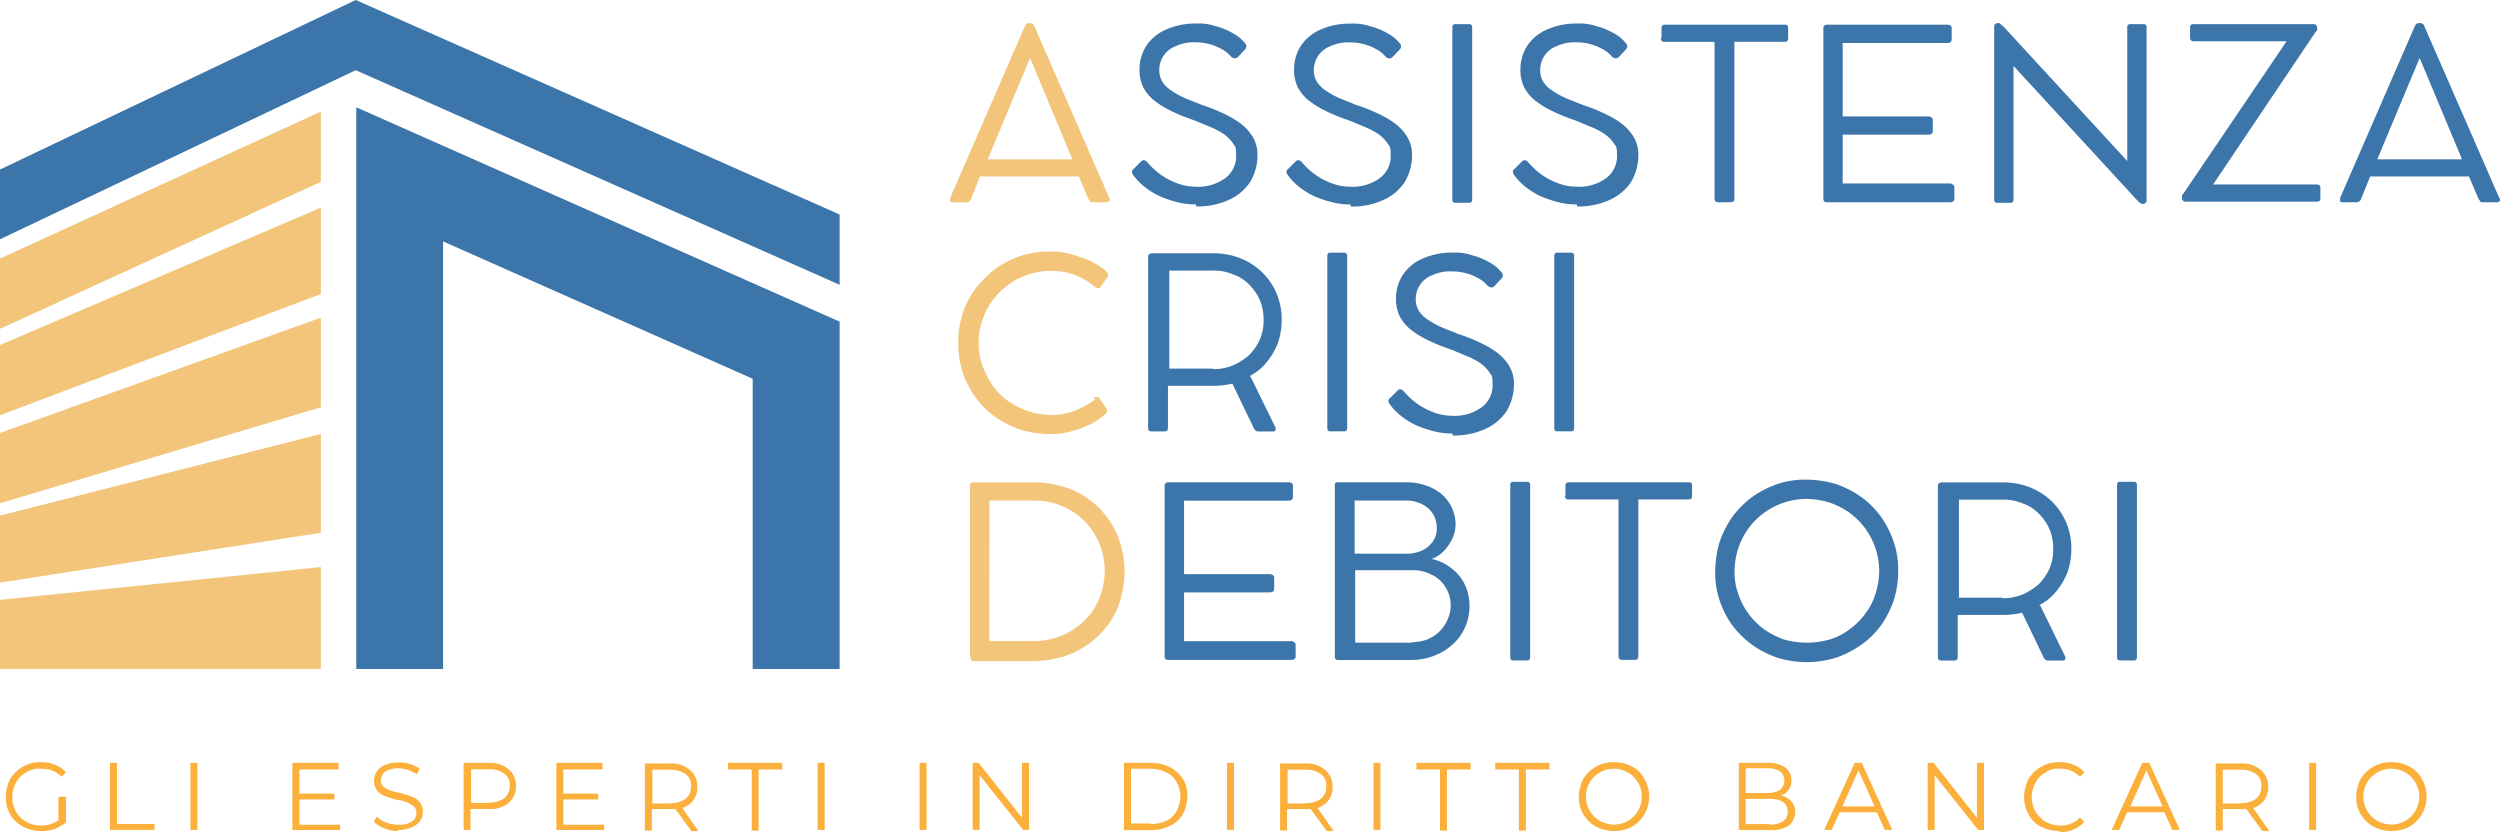 <svg xmlns="http://www.w3.org/2000/svg" xmlns:xlink="http://www.w3.org/1999/xlink" width="113.85" height="37.895" viewBox="0 0 113.85 37.895">
  <defs>
    <clipPath id="clip-path">
      <rect id="Rettangolo_43" data-name="Rettangolo 43" width="22.136" height="25.703" fill="none"/>
    </clipPath>
    <clipPath id="clip-path-2">
      <rect id="Rettangolo_44" data-name="Rettangolo 44" width="14.855" height="4.984" fill="none"/>
    </clipPath>
    <clipPath id="clip-path-3">
      <rect id="Rettangolo_45" data-name="Rettangolo 45" width="14.855" height="7.037" fill="none"/>
    </clipPath>
    <clipPath id="clip-path-4">
      <rect id="Rettangolo_46" data-name="Rettangolo 46" width="14.855" height="8.698" fill="none"/>
    </clipPath>
    <clipPath id="clip-path-5">
      <rect id="Rettangolo_47" data-name="Rettangolo 47" width="14.855" height="9.944" fill="none"/>
    </clipPath>
    <clipPath id="clip-path-6">
      <rect id="Rettangolo_48" data-name="Rettangolo 48" width="14.855" height="10.359" fill="none"/>
    </clipPath>
    <clipPath id="clip-path-7">
      <rect id="Rettangolo_49" data-name="Rettangolo 49" width="38.237" height="13.047" fill="none"/>
    </clipPath>
  </defs>
  <g id="Raggruppa_81" data-name="Raggruppa 81" transform="translate(1218 -712.892)">
    <g id="ACD_logo" data-name="ACD logo" transform="translate(-1218 712.892)">
      <g id="Layer_1" transform="translate(0 0)">
        <g id="Raggruppa_80" data-name="Raggruppa 80">
          <g id="Raggruppa_73" data-name="Raggruppa 73" transform="translate(16.101 4.764)" clip-path="url(#clip-path)">
            <path id="Tracciato_179" data-name="Tracciato 179" d="M50.313,37.215H46.354V23.948l-14.1-6.255V37.215H28.3V11.585l22.038,9.773V37.215h-.024Z" transform="translate(-28.177 -11.463)" fill="#3c75aa" fill-rule="evenodd"/>
          </g>
          <g id="Raggruppa_74" data-name="Raggruppa 74" transform="translate(0 25.483)" clip-path="url(#clip-path-2)">
            <path id="Tracciato_180" data-name="Tracciato 180" d="M3.077,48.829H17.687V44.138L3.077,45.629v3.2Z" transform="translate(-3.077 -43.796)" fill="#f2c57b" fill-rule="evenodd"/>
          </g>
          <g id="Raggruppa_75" data-name="Raggruppa 75" transform="translate(0 19.693)" clip-path="url(#clip-path-3)">
            <path id="Tracciato_181" data-name="Tracciato 181" d="M3.077,41.486l14.611-2.272v-4.5L3.077,38.432v3.054Z" transform="translate(-3.077 -34.645)" fill="#f2c57b" fill-rule="evenodd"/>
          </g>
          <g id="Raggruppa_76" data-name="Raggruppa 76" transform="translate(0 14.293)" clip-path="url(#clip-path-4)">
            <path id="Tracciato_182" data-name="Tracciato 182" d="M3.077,34.929l14.611-4.373v-4.08L3.077,31.728v3.2Z" transform="translate(-3.077 -26.304)" fill="#f2c57b" fill-rule="evenodd"/>
          </g>
          <g id="Raggruppa_77" data-name="Raggruppa 77" transform="translate(0 9.333)" clip-path="url(#clip-path-5)">
            <path id="Tracciato_183" data-name="Tracciato 183" d="M3.077,28.144l14.611-5.522V18.689L3.077,24.943v3.2Z" transform="translate(-3.077 -18.566)" fill="#f2c57b" fill-rule="evenodd"/>
          </g>
          <g id="Raggruppa_78" data-name="Raggruppa 78" transform="translate(0 4.764)" clip-path="url(#clip-path-6)">
            <path id="Tracciato_184" data-name="Tracciato 184" d="M3.077,21.784,17.687,15.09v-3.2L3.077,18.584Z" transform="translate(-3.077 -11.572)" fill="#f2c57b" fill-rule="evenodd"/>
          </g>
          <g id="Raggruppa_79" data-name="Raggruppa 79" clip-path="url(#clip-path-7)">
            <path id="Tracciato_185" data-name="Tracciato 185" d="M3.077,14.885l16.2-7.7,22.038,9.773v-3.2L19.276,3.988l-16.2,7.721v3.2Z" transform="translate(-3.077 -3.988)" fill="#3c75aa" fill-rule="evenodd"/>
          </g>
          <path id="Tracciato_186" data-name="Tracciato 186" d="M77.6,13.587q.037.11,0,.147a.207.207,0,0,1-.147.049h-.635c-.049,0-.073,0-.1-.049-.024-.024-.049-.073-.073-.1l-.44-1.026h-4.5L71.3,13.636c0,.049-.049.073-.073.1a.187.187,0,0,1-.122.049h-.611c-.073,0-.122,0-.147-.049v-.147l3.4-7.818c.049-.1.1-.147.2-.147h.049a.215.215,0,0,1,.2.171l3.4,7.794Zm-5.522-1.759h3.836L73.988,7.21l-1.93,4.618Z" transform="translate(-27.078 -4.571)" fill="#f2c57b"/>
          <path id="Tracciato_187" data-name="Tracciato 187" d="M86.132,13.894a3.1,3.1,0,0,1-.831-.1,5.2,5.2,0,0,1-.806-.269,3.457,3.457,0,0,1-.709-.44,2.643,2.643,0,0,1-.513-.538c-.024-.049-.049-.073-.049-.122a.146.146,0,0,1,.073-.147l.366-.366c.073-.049.171-.049.269.073a3.405,3.405,0,0,0,.611.562,3.186,3.186,0,0,0,.757.391,2.317,2.317,0,0,0,.782.147,2.1,2.1,0,0,0,1.393-.391,1.242,1.242,0,0,0,.489-1.051c0-.44-.049-.366-.147-.538a1.674,1.674,0,0,0-.415-.415,3.321,3.321,0,0,0-.66-.342c-.244-.1-.513-.22-.782-.318a8.6,8.6,0,0,1-.953-.391,4.452,4.452,0,0,1-.757-.464,2.015,2.015,0,0,1-.513-.611,1.806,1.806,0,0,1-.171-.831,1.963,1.963,0,0,1,.318-1.075,2.078,2.078,0,0,1,.9-.733,3.331,3.331,0,0,1,1.368-.269,2.4,2.4,0,0,1,.88.122,3.093,3.093,0,0,1,.782.318,1.788,1.788,0,0,1,.562.464.191.191,0,0,1,0,.269l-.318.342a.211.211,0,0,1-.147.073.325.325,0,0,1-.171-.073,1.406,1.406,0,0,0-.464-.366,2.241,2.241,0,0,0-.562-.22,2.461,2.461,0,0,0-.611-.073,1.95,1.95,0,0,0-.88.171,1.151,1.151,0,0,0-.757,1.075,1.012,1.012,0,0,0,.147.562,1.447,1.447,0,0,0,.44.415,3.888,3.888,0,0,0,.635.342l.733.293a7.313,7.313,0,0,1,.928.366,4.336,4.336,0,0,1,.806.464,2.2,2.2,0,0,1,.562.611,1.563,1.563,0,0,1,.22.831,2.383,2.383,0,0,1-.342,1.246,2.3,2.3,0,0,1-.977.806,3.412,3.412,0,0,1-1.466.293Z" transform="translate(-31.672 -4.585)" fill="#3c75aa"/>
          <path id="Tracciato_188" data-name="Tracciato 188" d="M97.072,13.894a3.1,3.1,0,0,1-.831-.1,5.2,5.2,0,0,1-.806-.269,3.457,3.457,0,0,1-.709-.44,2.644,2.644,0,0,1-.513-.538c-.024-.049-.049-.073-.049-.122a.146.146,0,0,1,.073-.147l.367-.366c.073-.049.171-.049.269.073a3.406,3.406,0,0,0,.611.562,3.186,3.186,0,0,0,.757.391,2.317,2.317,0,0,0,.782.147,2.1,2.1,0,0,0,1.393-.391,1.242,1.242,0,0,0,.489-1.051c0-.44-.049-.366-.147-.538a1.674,1.674,0,0,0-.415-.415,3.322,3.322,0,0,0-.66-.342c-.244-.1-.513-.22-.782-.318a8.594,8.594,0,0,1-.953-.391,4.452,4.452,0,0,1-.757-.464,2.015,2.015,0,0,1-.513-.611,1.806,1.806,0,0,1-.171-.831,1.963,1.963,0,0,1,.318-1.075,2.078,2.078,0,0,1,.9-.733A3.331,3.331,0,0,1,97.1,5.66a2.4,2.4,0,0,1,.88.122,3.093,3.093,0,0,1,.782.318,1.788,1.788,0,0,1,.562.464.191.191,0,0,1,0,.269L99,7.175a.211.211,0,0,1-.147.073.325.325,0,0,1-.171-.073,1.406,1.406,0,0,0-.464-.366,2.241,2.241,0,0,0-.562-.22,2.462,2.462,0,0,0-.611-.073,1.95,1.95,0,0,0-.88.171,1.151,1.151,0,0,0-.757,1.075,1.012,1.012,0,0,0,.147.562,1.447,1.447,0,0,0,.44.415,3.887,3.887,0,0,0,.635.342l.733.293a7.314,7.314,0,0,1,.928.366,4.335,4.335,0,0,1,.806.464,2.2,2.2,0,0,1,.562.611,1.563,1.563,0,0,1,.22.831,2.383,2.383,0,0,1-.342,1.246,2.3,2.3,0,0,1-.977.806,3.412,3.412,0,0,1-1.466.293Z" transform="translate(-35.575 -4.585)" fill="#3c75aa"/>
          <path id="Tracciato_189" data-name="Tracciato 189" d="M106.806,5.844v7.843a.13.13,0,0,1-.147.147h-.635c-.073,0-.122-.049-.122-.147V5.844c0-.1.049-.147.122-.147h.635A.13.13,0,0,1,106.806,5.844Z" transform="translate(-39.763 -4.598)" fill="#3c75aa"/>
          <path id="Tracciato_190" data-name="Tracciato 190" d="M113.1,13.894a3.1,3.1,0,0,1-.831-.1,5.2,5.2,0,0,1-.806-.269,3.457,3.457,0,0,1-.709-.44,2.644,2.644,0,0,1-.513-.538c-.024-.049-.049-.073-.049-.122a.146.146,0,0,1,.073-.147l.366-.366c.073-.049.171-.049.269.073a3.406,3.406,0,0,0,.611.562,3.186,3.186,0,0,0,.757.391,2.317,2.317,0,0,0,.782.147,2.1,2.1,0,0,0,1.393-.391,1.242,1.242,0,0,0,.489-1.051c0-.44-.049-.366-.147-.538a1.674,1.674,0,0,0-.415-.415,3.321,3.321,0,0,0-.66-.342c-.244-.1-.513-.22-.782-.318a8.593,8.593,0,0,1-.953-.391,4.452,4.452,0,0,1-.757-.464,2.015,2.015,0,0,1-.513-.611,1.806,1.806,0,0,1-.171-.831,1.963,1.963,0,0,1,.318-1.075,2.078,2.078,0,0,1,.9-.733,3.331,3.331,0,0,1,1.368-.269,2.4,2.4,0,0,1,.88.122,3.094,3.094,0,0,1,.782.318,1.788,1.788,0,0,1,.562.464.191.191,0,0,1,0,.269l-.318.342a.211.211,0,0,1-.147.073.325.325,0,0,1-.171-.073,1.406,1.406,0,0,0-.464-.366,2.241,2.241,0,0,0-.562-.22,2.461,2.461,0,0,0-.611-.073,1.95,1.95,0,0,0-.88.171,1.151,1.151,0,0,0-.757,1.075,1.012,1.012,0,0,0,.147.562,1.447,1.447,0,0,0,.44.415,3.887,3.887,0,0,0,.635.342l.733.293a7.313,7.313,0,0,1,.928.366,4.335,4.335,0,0,1,.806.464,2.2,2.2,0,0,1,.562.611,1.563,1.563,0,0,1,.22.831,2.383,2.383,0,0,1-.342,1.246,2.3,2.3,0,0,1-.977.806,3.412,3.412,0,0,1-1.466.293Z" transform="translate(-41.294 -4.585)" fill="#3c75aa"/>
          <path id="Tracciato_191" data-name="Tracciato 191" d="M120.7,6.347V5.882c0-.1.049-.147.171-.147h5.448a.13.13,0,0,1,.147.147v.464c0,.122-.049.171-.147.171h-2.3v7.134c0,.122-.049.171-.171.171h-.562a.154.154,0,0,1-.171-.171V6.518h-2.272c-.122,0-.171-.049-.171-.171Z" transform="translate(-45.035 -4.612)" fill="#3c75aa"/>
          <path id="Tracciato_192" data-name="Tracciato 192" d="M137.9,12.968a.206.206,0,0,1,.171.049.148.148,0,0,1,.073.147v.489c0,.049,0,.1-.049.122a.206.206,0,0,1-.147.049h-5.6c-.122,0-.171-.049-.171-.171V5.907a.154.154,0,0,1,.171-.171h5.473c.122,0,.2.049.2.147V6.4c0,.122-.073.171-.2.171h-4.764V9.914h3.885c.147,0,.22.073.22.171v.489c0,.122-.073.171-.22.171h-3.885v2.223H137.9Z" transform="translate(-49.141 -4.612)" fill="#3c75aa"/>
          <path id="Tracciato_193" data-name="Tracciato 193" d="M151.059,5.671a.13.13,0,0,1,.147.147v7.867c0,.049,0,.1-.049.122a.187.187,0,0,1-.122.049h0a.134.134,0,0,1-.122-.049c-.024,0-.073-.049-.122-.1l-5.644-6.133V13.66c0,.1-.049.147-.122.147h-.611a.13.13,0,0,1-.147-.147V5.793c0-.049,0-.1.049-.122a.187.187,0,0,1,.122-.049h0a.134.134,0,0,1,.122.049.533.533,0,0,0,.122.1l5.644,6.133V5.817a.13.13,0,0,1,.147-.147h.586Z" transform="translate(-53.451 -4.571)" fill="#3c75aa"/>
          <path id="Tracciato_194" data-name="Tracciato 194" d="M163.694,13c.122,0,.171.049.171.147v.489c0,.1-.049.147-.171.147h-5.962c-.049,0-.1,0-.122-.049a.127.127,0,0,1-.049-.1h0v-.122c0-.024.024-.049.049-.073l4.716-6.963H158.1c-.1,0-.171-.049-.171-.147V5.844c0-.1.049-.147.171-.147h5.448c.049,0,.1,0,.122.049a.185.185,0,0,1,.049.1h0v.1c0,.024,0,.049-.049.073L158.978,13h4.715Z" transform="translate(-58.194 -4.598)" fill="#3c75aa"/>
          <path id="Tracciato_195" data-name="Tracciato 195" d="M176.023,13.587q.037.11,0,.147a.207.207,0,0,1-.147.049h-.635c-.049,0-.073,0-.1-.049-.024-.024-.049-.073-.073-.1l-.44-1.026h-4.5l-.415,1.026c0,.049-.049.073-.073.1a.187.187,0,0,1-.122.049h-.611c-.073,0-.122,0-.147-.049v-.147l3.4-7.818c.049-.1.1-.147.2-.147h.049a.215.215,0,0,1,.2.171l3.4,7.794Zm-5.546-1.759h3.836l-1.93-4.618-1.93,4.618Z" transform="translate(-62.192 -4.571)" fill="#3c75aa"/>
          <path id="Tracciato_196" data-name="Tracciato 196" d="M77.075,28.473a.18.18,0,0,1,.147-.049c.049,0,.1,0,.122.049l.342.513c0,.024.024.073,0,.122a.162.162,0,0,1-.1.122,3.364,3.364,0,0,1-.757.489,5.041,5.041,0,0,1-.855.293,3.6,3.6,0,0,1-.88.1,4.827,4.827,0,0,1-1.344-.2,4.625,4.625,0,0,1-1.148-.586,3.533,3.533,0,0,1-.9-.9,4.053,4.053,0,0,1-.782-2.468,4.053,4.053,0,0,1,.782-2.468,5.276,5.276,0,0,1,.9-.9A4.626,4.626,0,0,1,73.752,22a4.069,4.069,0,0,1,1.344-.2,2.81,2.81,0,0,1,.88.1,6.189,6.189,0,0,1,.88.293,3.235,3.235,0,0,1,.782.489c.049.049.1.1.1.122v.122l-.342.489c0,.024-.049.049-.1.049a.18.18,0,0,1-.147-.049,3.16,3.16,0,0,0-.953-.562,3.057,3.057,0,0,0-1.051-.171,2.964,2.964,0,0,0-1.051.171,2.88,2.88,0,0,0-.9.464,3.248,3.248,0,0,0-.709.709,2.881,2.881,0,0,0-.464.9,2.83,2.83,0,0,0-.171,1.026,3.057,3.057,0,0,0,.171,1.051,4.522,4.522,0,0,0,.464.9,3.248,3.248,0,0,0,.709.709,3.669,3.669,0,0,0,.928.464,3.781,3.781,0,0,0,1.051.171,3.191,3.191,0,0,0,1.051-.2,3.676,3.676,0,0,0,.953-.538Z" transform="translate(-27.281 -10.344)" fill="#f2c57b"/>
          <path id="Tracciato_197" data-name="Tracciato 197" d="M89.031,27.537l1.124,2.3a.156.156,0,0,1,0,.147c0,.049-.049.049-.122.049h-.66a.158.158,0,0,1-.122-.049c-.024-.024-.073-.073-.073-.1L88.2,27.854a3.6,3.6,0,0,1-.88.1H85.268v1.906c0,.122-.049.171-.171.171h-.562c-.122,0-.171-.049-.171-.171v-7.77c0-.049,0-.1.049-.122a.187.187,0,0,1,.122-.049H87.3a3.332,3.332,0,0,1,1.246.22,3.045,3.045,0,0,1,1,.635,2.966,2.966,0,0,1,.9,2.175A3.257,3.257,0,0,1,90.277,26a3.19,3.19,0,0,1-.513.88,2.486,2.486,0,0,1-.782.635ZM87.3,27.195a2.326,2.326,0,0,0,.928-.171,2.865,2.865,0,0,0,.733-.464,2.441,2.441,0,0,0,.489-.709,2.133,2.133,0,0,0,.171-.9,2.209,2.209,0,0,0-.171-.9,2.151,2.151,0,0,0-.489-.709,1.885,1.885,0,0,0-.733-.464,2.209,2.209,0,0,0-.9-.171h-2V27.17h2Z" transform="translate(-32.079 -10.385)" fill="#3c75aa"/>
          <path id="Tracciato_198" data-name="Tracciato 198" d="M97.955,22.026v7.843a.13.13,0,0,1-.147.147h-.635c-.073,0-.122-.049-.122-.147V22.026c0-.1.049-.147.122-.147h.635A.13.13,0,0,1,97.955,22.026Z" transform="translate(-36.605 -10.372)" fill="#3c75aa"/>
          <path id="Tracciato_199" data-name="Tracciato 199" d="M104.289,30.113a3.1,3.1,0,0,1-.831-.1,5.2,5.2,0,0,1-.806-.269,3.457,3.457,0,0,1-.709-.44,2.644,2.644,0,0,1-.513-.538c-.024-.049-.049-.073-.049-.122a.146.146,0,0,1,.073-.147l.367-.366c.073-.049.171-.049.269.073a3.406,3.406,0,0,0,.611.562,3.187,3.187,0,0,0,.757.391,2.317,2.317,0,0,0,.782.147,2.1,2.1,0,0,0,1.393-.391,1.242,1.242,0,0,0,.489-1.051c0-.44-.049-.366-.147-.538a1.674,1.674,0,0,0-.415-.415,3.322,3.322,0,0,0-.66-.342c-.244-.1-.513-.22-.782-.318a8.594,8.594,0,0,1-.953-.391,4.451,4.451,0,0,1-.757-.464,2.015,2.015,0,0,1-.513-.611,1.806,1.806,0,0,1-.171-.831,1.963,1.963,0,0,1,.318-1.075,2.078,2.078,0,0,1,.9-.733,3.331,3.331,0,0,1,1.368-.269,2.4,2.4,0,0,1,.88.122,3.094,3.094,0,0,1,.782.318,1.788,1.788,0,0,1,.562.464.191.191,0,0,1,0,.269l-.318.342a.211.211,0,0,1-.147.073.325.325,0,0,1-.171-.073,1.406,1.406,0,0,0-.464-.366,2.241,2.241,0,0,0-.562-.22,2.461,2.461,0,0,0-.611-.073,1.95,1.95,0,0,0-.88.171,1.151,1.151,0,0,0-.757,1.075,1.012,1.012,0,0,0,.147.562,1.447,1.447,0,0,0,.44.415,3.888,3.888,0,0,0,.635.342l.733.293a7.313,7.313,0,0,1,.928.366,4.335,4.335,0,0,1,.806.464,2.2,2.2,0,0,1,.562.611,1.563,1.563,0,0,1,.22.831,2.383,2.383,0,0,1-.342,1.246,2.3,2.3,0,0,1-.977.806,3.412,3.412,0,0,1-1.466.293Z" transform="translate(-38.15 -10.372)" fill="#3c75aa"/>
          <path id="Tracciato_200" data-name="Tracciato 200" d="M114.023,22.026v7.843a.13.13,0,0,1-.147.147h-.635c-.073,0-.122-.049-.122-.147V22.026c0-.1.049-.147.122-.147h.635A.13.13,0,0,1,114.023,22.026Z" transform="translate(-42.338 -10.372)" fill="#3c75aa"/>
          <path id="Tracciato_201" data-name="Tracciato 201" d="M71.753,46.053V38.308a.154.154,0,0,1,.171-.171h2.736a4.827,4.827,0,0,1,1.344.2,3.865,3.865,0,0,1,1.148.562,3.9,3.9,0,0,1,1.442,2,4.486,4.486,0,0,1,.2,1.295,4.655,4.655,0,0,1-.2,1.319,3.732,3.732,0,0,1-.562,1.124,4.028,4.028,0,0,1-2.052,1.442,4.827,4.827,0,0,1-1.344.2H71.949c-.122,0-.171-.049-.171-.171Zm.88-.684h1.955a3.315,3.315,0,0,0,2.37-.928,2.91,2.91,0,0,0,.684-1.026,3.3,3.3,0,0,0,0-2.492,3.144,3.144,0,0,0-1.71-1.71,3.219,3.219,0,0,0-1.295-.244h-2Z" transform="translate(-27.579 -16.172)" fill="#f2c57b"/>
          <path id="Tracciato_202" data-name="Tracciato 202" d="M91.259,45.369a.206.206,0,0,1,.171.049.148.148,0,0,1,.073.147v.489c0,.049,0,.1-.049.122a.207.207,0,0,1-.147.049h-5.6c-.122,0-.171-.049-.171-.171V38.308a.154.154,0,0,1,.171-.171h5.473c.122,0,.2.049.2.147V38.8c0,.122-.073.171-.2.171H86.421v3.347h3.885c.147,0,.22.073.22.171v.489c0,.122-.073.171-.22.171H86.421v2.223h4.838Z" transform="translate(-32.499 -16.172)" fill="#3c75aa"/>
          <path id="Tracciato_203" data-name="Tracciato 203" d="M102.005,41.631a2.084,2.084,0,0,1,.88.415,1.969,1.969,0,0,1,.611.733,2.234,2.234,0,0,1,.22,1,2.368,2.368,0,0,1-.2.953,2.2,2.2,0,0,1-.562.782,2.634,2.634,0,0,1-.831.513,2.84,2.84,0,0,1-1.026.2H97.73a.13.13,0,0,1-.147-.147V38.259c0-.1.049-.122.147-.122h3.127a2.556,2.556,0,0,1,.88.147,2.209,2.209,0,0,1,.709.391,1.818,1.818,0,0,1,.635,1.368,1.455,1.455,0,0,1-.147.66,2.12,2.12,0,0,1-.391.562,1.4,1.4,0,0,1-.562.366Zm.22-1.442a1.269,1.269,0,0,0-.171-.611,1.207,1.207,0,0,0-.489-.44,1.6,1.6,0,0,0-.709-.171h-2.37v2.419h2.37a1.671,1.671,0,0,0,.709-.147,1.346,1.346,0,0,0,.489-.415,1.049,1.049,0,0,0,.171-.611ZM101.1,45.418a2.12,2.12,0,0,0,.684-.122,1.72,1.72,0,0,0,.562-.366,1.618,1.618,0,0,0,.366-.538,1.455,1.455,0,0,0,.147-.66,1.493,1.493,0,0,0-.244-.831,1.423,1.423,0,0,0-.635-.562,1.789,1.789,0,0,0-.88-.2h-2.59v3.3h2.59Z" transform="translate(-36.795 -16.172)" fill="#3c75aa"/>
          <path id="Tracciato_204" data-name="Tracciato 204" d="M110.908,38.245v7.843a.13.13,0,0,1-.147.147h-.635c-.073,0-.122-.049-.122-.147V38.245c0-.1.049-.147.122-.147h.635A.13.13,0,0,1,110.908,38.245Z" transform="translate(-41.226 -16.158)" fill="#3c75aa"/>
          <path id="Tracciato_205" data-name="Tracciato 205" d="M113.9,38.748v-.464c0-.1.049-.147.171-.147h5.448a.13.13,0,0,1,.147.147v.464c0,.122-.049.171-.147.171h-2.3v7.134c0,.122-.049.171-.171.171h-.562a.154.154,0,0,1-.171-.171V38.919H114.05c-.122,0-.171-.049-.171-.171Z" transform="translate(-42.609 -16.172)" fill="#3c75aa"/>
          <path id="Tracciato_206" data-name="Tracciato 206" d="M124.514,42.125a4.964,4.964,0,0,1,.2-1.344,4.626,4.626,0,0,1,.586-1.148,4.527,4.527,0,0,1,.9-.9,4.626,4.626,0,0,1,1.148-.586,3.924,3.924,0,0,1,1.319-.2,4.964,4.964,0,0,1,1.344.2,4.625,4.625,0,0,1,1.148.586,3.967,3.967,0,0,1,.9.9,4.626,4.626,0,0,1,.586,1.148,3.976,3.976,0,0,1,.2,1.344,4.527,4.527,0,0,1-.2,1.319,4.626,4.626,0,0,1-.586,1.148,3.863,3.863,0,0,1-.9.88,4.626,4.626,0,0,1-1.148.586,4.7,4.7,0,0,1-1.344.2,4.527,4.527,0,0,1-1.319-.2,4.626,4.626,0,0,1-1.148-.586,4.4,4.4,0,0,1-.9-.88,4.237,4.237,0,0,1-.586-1.148A3.924,3.924,0,0,1,124.514,42.125Zm.88,0a2.83,2.83,0,0,0,.171,1.026,3.171,3.171,0,0,0,.464.9,3.248,3.248,0,0,0,.709.709,3.949,3.949,0,0,0,.9.464,3.838,3.838,0,0,0,2.1,0,2.88,2.88,0,0,0,.9-.464,3.248,3.248,0,0,0,.709-.709,2.881,2.881,0,0,0,.464-.9,3.612,3.612,0,0,0,.171-1.026,3.337,3.337,0,0,0-.635-1.955,3.248,3.248,0,0,0-.709-.709,3.5,3.5,0,0,0-.9-.464,3.638,3.638,0,0,0-1.051-.171,3.057,3.057,0,0,0-1.051.171,3.171,3.171,0,0,0-.9.464,3.248,3.248,0,0,0-.709.709,3.5,3.5,0,0,0-.464.9A3.638,3.638,0,0,0,125.394,42.125Z" transform="translate(-46.403 -16.104)" fill="#3c75aa"/>
          <path id="Tracciato_207" data-name="Tracciato 207" d="M144.945,43.756l1.124,2.3a.156.156,0,0,1,0,.147c0,.049-.049.049-.122.049h-.66a.158.158,0,0,1-.122-.049c-.024-.024-.073-.073-.073-.1l-.977-2.028a3.6,3.6,0,0,1-.88.1h-2.052v1.906c0,.122-.049.171-.171.171h-.562c-.122,0-.171-.049-.171-.171v-7.77c0-.049,0-.1.049-.122a.187.187,0,0,1,.122-.049h2.761a3.332,3.332,0,0,1,1.246.22,3.045,3.045,0,0,1,1,.635,2.966,2.966,0,0,1,.9,2.174,3.257,3.257,0,0,1-.171,1.051,3.19,3.19,0,0,1-.513.88,2.486,2.486,0,0,1-.782.635Zm-1.735-.342a2.326,2.326,0,0,0,.928-.171,2.865,2.865,0,0,0,.733-.464,2.441,2.441,0,0,0,.489-.709,2.133,2.133,0,0,0,.171-.9,2.209,2.209,0,0,0-.171-.9,2.151,2.151,0,0,0-.489-.709,1.885,1.885,0,0,0-.733-.464,2.209,2.209,0,0,0-.9-.171h-2V43.39h2Z" transform="translate(-52.028 -16.172)" fill="#3c75aa"/>
          <path id="Tracciato_208" data-name="Tracciato 208" d="M153.869,38.245v7.843a.13.13,0,0,1-.147.147h-.635c-.073,0-.122-.049-.122-.147V38.245c0-.1.049-.147.122-.147h.635A.13.13,0,0,1,153.869,38.245Z" transform="translate(-56.554 -16.158)" fill="#3c75aa"/>
          <path id="Tracciato_209" data-name="Tracciato 209" d="M5.913,59.529h.318V60.7a1.758,1.758,0,0,1-.513.293,1.687,1.687,0,0,1-.611.1,1.812,1.812,0,0,1-.831-.2,1.44,1.44,0,0,1-.586-.562,1.519,1.519,0,0,1-.2-.806,1.786,1.786,0,0,1,.2-.806,1.617,1.617,0,0,1,.586-.562,1.55,1.55,0,0,1,.831-.2,1.464,1.464,0,0,1,.635.122,1.18,1.18,0,0,1,.489.342l-.2.2a1.233,1.233,0,0,0-.928-.366,1.045,1.045,0,0,0-.684.171,1.065,1.065,0,0,0-.464.464,1.358,1.358,0,0,0,0,1.319,1.405,1.405,0,0,0,.464.464,1.468,1.468,0,0,0,.66.171,1.417,1.417,0,0,0,.806-.244V59.577Z" transform="translate(-3.226 -23.246)" fill="#fbb03b"/>
          <path id="Tracciato_210" data-name="Tracciato 210" d="M10.864,58h.318v2.785h1.71v.269H10.864V58Z" transform="translate(-5.855 -23.26)" fill="#fbb03b"/>
          <path id="Tracciato_211" data-name="Tracciato 211" d="M16.561,58h.318v3.054h-.318Z" transform="translate(-7.888 -23.26)" fill="#fbb03b"/>
          <path id="Tracciato_212" data-name="Tracciato 212" d="M25.953,60.788v.269H23.779V58h2.1V58.3H24.1v1.1h1.588v.269H24.1v1.148h1.832Z" transform="translate(-10.463 -23.26)" fill="#fbb03b"/>
          <path id="Tracciato_213" data-name="Tracciato 213" d="M30.7,61.092a1.579,1.579,0,0,1-.66-.122,1.371,1.371,0,0,1-.489-.293l.122-.244a1.33,1.33,0,0,0,.44.269,1.515,1.515,0,0,0,.562.1,1.022,1.022,0,0,0,.611-.147.444.444,0,0,0,.2-.391.366.366,0,0,0-.122-.293,1.009,1.009,0,0,0-.269-.171,1.563,1.563,0,0,0-.464-.122,5.35,5.35,0,0,1-.562-.171.967.967,0,0,1-.366-.244.789.789,0,0,1-.024-.88.755.755,0,0,1,.366-.293,1.546,1.546,0,0,1,.635-.122,1.427,1.427,0,0,1,.513.073,1.833,1.833,0,0,1,.44.2l-.122.269a2.166,2.166,0,0,0-.415-.2,1.355,1.355,0,0,0-.415-.073,1.074,1.074,0,0,0-.611.147.51.51,0,0,0-.2.391.3.3,0,0,0,.122.293.845.845,0,0,0,.293.171,4.071,4.071,0,0,0,.464.122,3.53,3.53,0,0,1,.538.171.686.686,0,0,1,.342.244.6.6,0,0,1,.147.44.7.7,0,0,1-.122.415.828.828,0,0,1-.391.293,1.634,1.634,0,0,1-.635.122Z" transform="translate(-12.523 -23.246)" fill="#fbb03b"/>
          <path id="Tracciato_214" data-name="Tracciato 214" d="M37.044,58a1.3,1.3,0,0,1,.9.293.965.965,0,0,1,.342.757,1.016,1.016,0,0,1-.342.782,1.291,1.291,0,0,1-.9.269h-.831v.953H35.9V58Zm0,1.808a1.165,1.165,0,0,0,.709-.2A.715.715,0,0,0,38,59.053a.646.646,0,0,0-.244-.562,1.165,1.165,0,0,0-.709-.2h-.806v1.539h.806Z" transform="translate(-14.786 -23.26)" fill="#fbb03b"/>
          <path id="Tracciato_215" data-name="Tracciato 215" d="M44.642,60.788v.269H42.467V58h2.1V58.3H42.785v1.1h1.588v.269H42.785v1.148h1.832Z" transform="translate(-17.13 -23.26)" fill="#fbb03b"/>
          <path id="Tracciato_216" data-name="Tracciato 216" d="M50.836,61.095l-.709-.977H49.052v.977h-.318V58.041h1.148a1.3,1.3,0,0,1,.9.293.965.965,0,0,1,.342.757,1.011,1.011,0,0,1-.171.611,1,1,0,0,1-.513.366l.733,1.051h-.342Zm-.953-1.246a1.165,1.165,0,0,0,.709-.2.715.715,0,0,0,.244-.562.646.646,0,0,0-.244-.562,1.165,1.165,0,0,0-.709-.2h-.806v1.539h.806Z" transform="translate(-19.367 -23.273)" fill="#fbb03b"/>
          <path id="Tracciato_217" data-name="Tracciato 217" d="M55.7,58.3H54.622V58H57.09V58.3H56.015v2.785H55.7V58.3Z" transform="translate(-21.467 -23.26)" fill="#fbb03b"/>
          <path id="Tracciato_218" data-name="Tracciato 218" d="M60.966,58h.318v3.054h-.318Z" transform="translate(-23.73 -23.26)" fill="#fbb03b"/>
          <path id="Tracciato_219" data-name="Tracciato 219" d="M68.183,58H68.5v3.054h-.318Z" transform="translate(-26.305 -23.26)" fill="#fbb03b"/>
          <path id="Tracciato_220" data-name="Tracciato 220" d="M74.509,58v3.054H74.24l-1.979-2.492v2.492h-.318V58h.269L74.191,60.5V58Z" transform="translate(-27.647 -23.26)" fill="#fbb03b"/>
          <path id="Tracciato_221" data-name="Tracciato 221" d="M82.655,58H83.9a1.917,1.917,0,0,1,.855.2,1.553,1.553,0,0,1,.586.538,1.382,1.382,0,0,1,.2.782,1.786,1.786,0,0,1-.2.806,1.263,1.263,0,0,1-.586.538,1.917,1.917,0,0,1-.855.2H82.655Zm1.222,2.785a1.671,1.671,0,0,0,.709-.147,1.012,1.012,0,0,0,.464-.44,1.358,1.358,0,0,0,0-1.319,1.012,1.012,0,0,0-.464-.44,1.6,1.6,0,0,0-.709-.171h-.9v2.492h.9Z" transform="translate(-31.469 -23.26)" fill="#fbb03b"/>
          <path id="Tracciato_222" data-name="Tracciato 222" d="M89.948,58h.318v3.054h-.318Z" transform="translate(-34.071 -23.26)" fill="#fbb03b"/>
          <path id="Tracciato_223" data-name="Tracciato 223" d="M95.81,61.095l-.709-.977H94.026v.977h-.318V58.041h1.148a1.3,1.3,0,0,1,.9.293.965.965,0,0,1,.342.757,1.011,1.011,0,0,1-.171.611,1,1,0,0,1-.513.366l.733,1.051H95.81Zm-.953-1.246a1.165,1.165,0,0,0,.709-.2.715.715,0,0,0,.244-.562.646.646,0,0,0-.244-.562,1.165,1.165,0,0,0-.709-.2h-.806v1.539h.806Z" transform="translate(-35.412 -23.273)" fill="#fbb03b"/>
          <path id="Tracciato_224" data-name="Tracciato 224" d="M100.318,58h.318v3.054h-.318Z" transform="translate(-37.771 -23.26)" fill="#fbb03b"/>
          <path id="Tracciato_225" data-name="Tracciato 225" d="M104.432,58.3h-1.075V58h2.468V58.3h-1.075v2.785h-.318V58.3Z" transform="translate(-38.855 -23.26)" fill="#fbb03b"/>
          <path id="Tracciato_226" data-name="Tracciato 226" d="M110.016,58.3h-1.075V58h2.468V58.3h-1.075v2.785h-.318Z" transform="translate(-40.847 -23.26)" fill="#fbb03b"/>
          <path id="Tracciato_227" data-name="Tracciato 227" d="M116.479,61.092a1.812,1.812,0,0,1-.831-.2,1.617,1.617,0,0,1-.586-.562,1.519,1.519,0,0,1-.2-.806,1.785,1.785,0,0,1,.2-.806,1.617,1.617,0,0,1,.586-.562,1.55,1.55,0,0,1,.831-.2,1.71,1.71,0,0,1,.806.2,1.251,1.251,0,0,1,.562.562,1.588,1.588,0,0,1-.562,2.175A1.786,1.786,0,0,1,116.479,61.092Zm0-.293a1.273,1.273,0,1,0-1.124-.635,1.405,1.405,0,0,0,.464.464A1.468,1.468,0,0,0,116.479,60.8Z" transform="translate(-42.961 -23.246)" fill="#fbb03b"/>
          <path id="Tracciato_228" data-name="Tracciato 228" d="M128.116,59.493a.813.813,0,0,1,.464.269.666.666,0,0,1,.171.489.811.811,0,0,1-.293.611,1.433,1.433,0,0,1-.855.2h-1.417V58h1.319a1.362,1.362,0,0,1,.782.2.7.7,0,0,1,.293.586.675.675,0,0,1-.122.44.768.768,0,0,1-.342.269ZM126.5,58.272v1.1h.977a1.042,1.042,0,0,0,.586-.147.539.539,0,0,0,0-.831.939.939,0,0,0-.586-.147H126.5Zm1.075,2.541a1.074,1.074,0,0,0,.611-.147.493.493,0,0,0,.22-.44c0-.391-.269-.586-.831-.586H126.5v1.148h1.075Z" transform="translate(-47 -23.26)" fill="#fbb03b"/>
          <path id="Tracciato_229" data-name="Tracciato 229" d="M134.644,60.251h-1.71l-.367.806h-.342L133.618,58h.318l1.393,3.054h-.342l-.366-.806Zm-.122-.269-.733-1.637-.733,1.637Z" transform="translate(-49.154 -23.26)" fill="#fbb03b"/>
          <path id="Tracciato_230" data-name="Tracciato 230" d="M142.122,58v3.054h-.269l-1.979-2.492v2.492h-.318V58h.269L141.8,60.5V58Z" transform="translate(-51.77 -23.26)" fill="#fbb03b"/>
          <path id="Tracciato_231" data-name="Tracciato 231" d="M147.982,61.092a1.89,1.89,0,0,1-.831-.2,1.251,1.251,0,0,1-.562-.562,1.519,1.519,0,0,1-.2-.806,1.786,1.786,0,0,1,.2-.806,1.617,1.617,0,0,1,.586-.562,1.551,1.551,0,0,1,.831-.2,1.464,1.464,0,0,1,.635.122,1.18,1.18,0,0,1,.489.342l-.2.2a1.216,1.216,0,0,0-.9-.366.971.971,0,0,0-.66.171,1.065,1.065,0,0,0-.464.464,1.358,1.358,0,0,0,0,1.319,1.405,1.405,0,0,0,.464.464,1.468,1.468,0,0,0,.66.171,1.215,1.215,0,0,0,.9-.366l.2.2a1.458,1.458,0,0,1-.489.342,1.405,1.405,0,0,1-.635.122Z" transform="translate(-54.209 -23.246)" fill="#fbb03b"/>
          <path id="Tracciato_232" data-name="Tracciato 232" d="M155,60.251h-1.71l-.366.806h-.342L153.978,58h.318l1.393,3.054h-.342l-.366-.806Zm-.1-.269-.733-1.637-.733,1.637Z" transform="translate(-56.418 -23.26)" fill="#fbb03b"/>
          <path id="Tracciato_233" data-name="Tracciato 233" d="M162.056,61.095l-.709-.977h-1.075v.977h-.318V58.041H161.1a1.3,1.3,0,0,1,.9.293.965.965,0,0,1,.342.757,1.011,1.011,0,0,1-.171.611,1,1,0,0,1-.513.366l.733,1.051h-.342Zm-.977-1.246a1.165,1.165,0,0,0,.709-.2.715.715,0,0,0,.244-.562.646.646,0,0,0-.244-.562,1.165,1.165,0,0,0-.709-.2h-.806v1.539h.806Z" transform="translate(-59.048 -23.273)" fill="#fbb03b"/>
          <path id="Tracciato_234" data-name="Tracciato 234" d="M166.564,58h.318v3.054h-.318Z" transform="translate(-61.406 -23.26)" fill="#fbb03b"/>
          <path id="Tracciato_235" data-name="Tracciato 235" d="M171.519,61.092a1.812,1.812,0,0,1-.831-.2,1.617,1.617,0,0,1-.586-.562,1.519,1.519,0,0,1-.2-.806,1.785,1.785,0,0,1,.2-.806,1.617,1.617,0,0,1,.586-.562,1.55,1.55,0,0,1,.831-.2,1.71,1.71,0,0,1,.806.2,1.251,1.251,0,0,1,.562.562,1.588,1.588,0,0,1-.562,2.175A1.786,1.786,0,0,1,171.519,61.092Zm0-.293a1.273,1.273,0,1,0-1.124-.635,1.406,1.406,0,0,0,.464.464A1.468,1.468,0,0,0,171.519,60.8Z" transform="translate(-62.598 -23.246)" fill="#fbb03b"/>
        </g>
      </g>
    </g>
  </g>
</svg>

